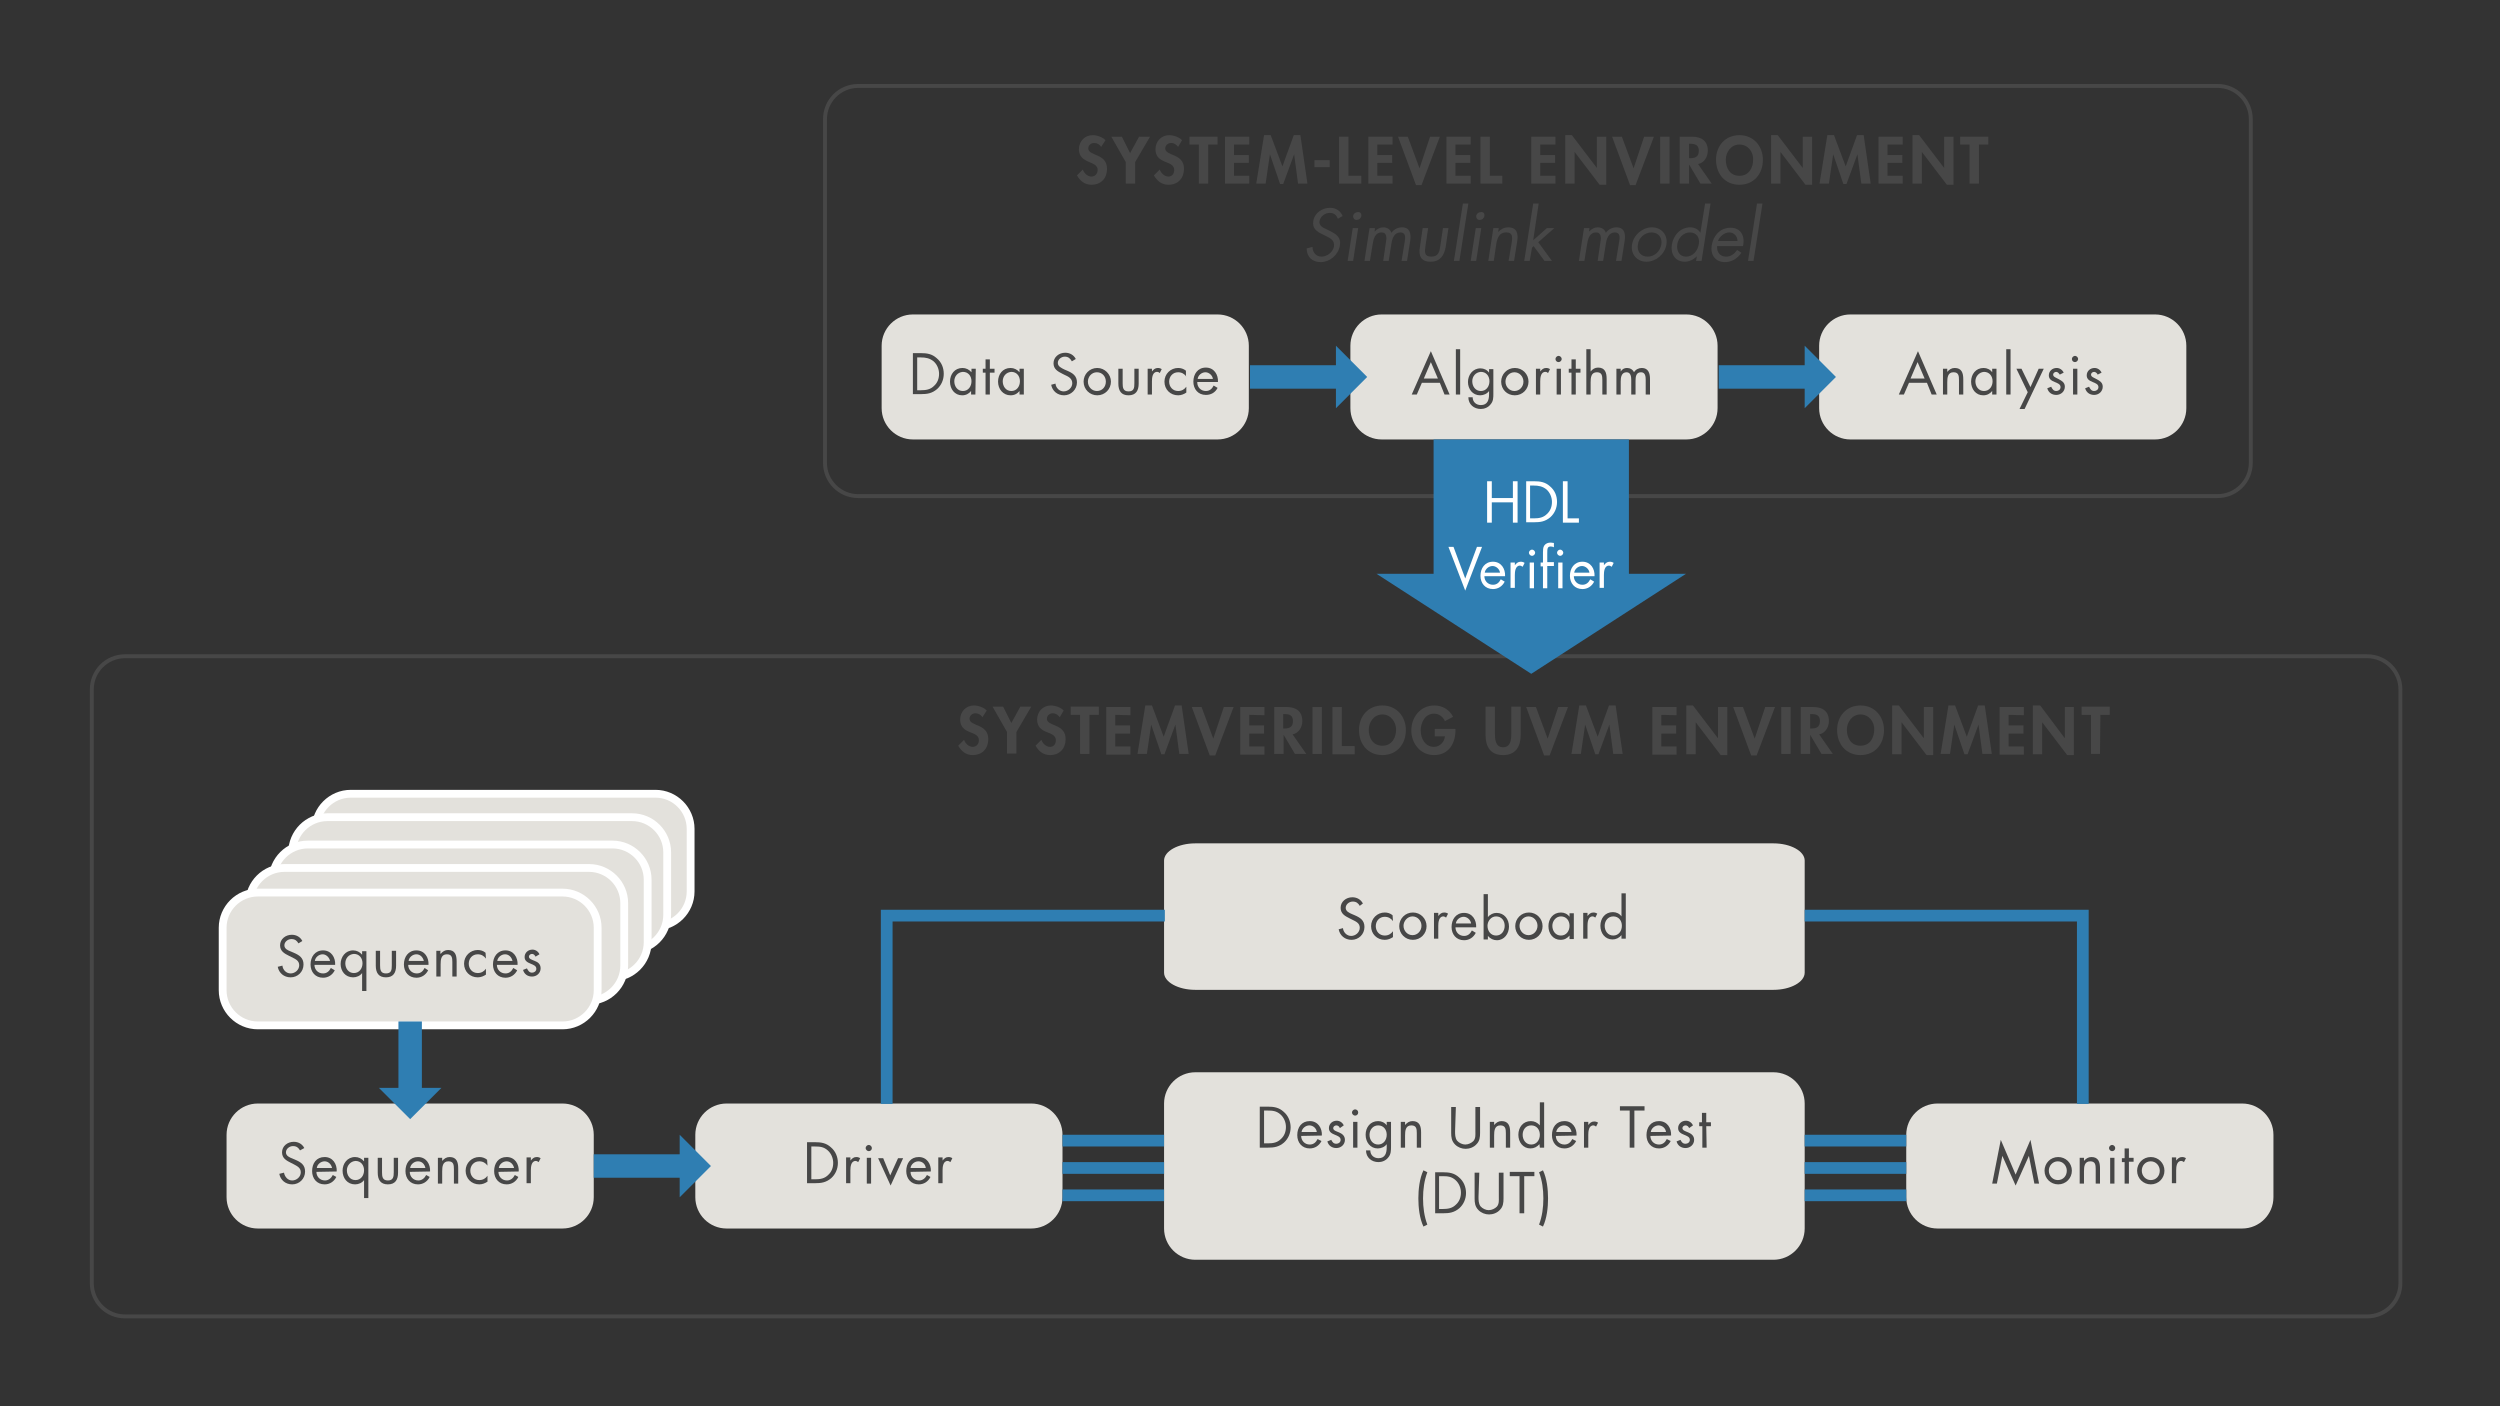 <?xml version="1.0" encoding="utf-8"?>
<!-- Generator: Adobe Illustrator 26.1.0, SVG Export Plug-In . SVG Version: 6.00 Build 0)  -->
<svg version="1.1" id="Layer_1" xmlns="http://www.w3.org/2000/svg" xmlns:xlink="http://www.w3.org/1999/xlink" x="0px" y="0px"
	 width="640px" height="360px" viewBox="0 0 640 360" style="enable-background:new 0 0 640 360;" xml:space="preserve">
<rect x="0" y="0" width="640" height="360" fill="#333333" stroke="none"/>
<style type="text/css">
	.st0{fill:#E3E1DC;}
	.st1{fill:#FFFFFF;}
	.st2{fill:#474747;}
	.st3{fill:none;stroke:#2F7EB2;stroke-width:6;stroke-miterlimit:10;}
	.st4{fill:#2F7EB2;}
	.st5{fill:none;stroke:#2F7EB2;stroke-width:3;stroke-miterlimit:10;}
</style>
<g>
	<g>
		<path class="st0" d="M89.8,237.2c-5,0-9-4-9-9v-16c0-5,4-9,9-9h78c5,0,9,4,9,9v16c0,5-4,9-9,9H89.8z"/>
		<path class="st1" d="M167.8,204.2c4.4,0,8,3.6,8,8v16c0,4.4-3.6,8-8,8h-78c-4.4,0-8-3.6-8-8v-16c0-4.4,3.6-8,8-8H167.8
			 M167.8,202.2h-78c-5.5,0-10,4.5-10,10v16c0,5.5,4.5,10,10,10h78c5.5,0,10-4.5,10-10v-16C177.8,206.7,173.3,202.2,167.8,202.2
			L167.8,202.2z"/>
	</g>
</g>
<g>
	<g>
		<path class="st0" d="M83.8,243.2c-5,0-9-4-9-9v-16c0-5,4-9,9-9h78c5,0,9,4,9,9v16c0,5-4,9-9,9H83.8z"/>
		<path class="st1" d="M161.8,210.2c4.4,0,8,3.6,8,8v16c0,4.4-3.6,8-8,8h-78c-4.4,0-8-3.6-8-8v-16c0-4.4,3.6-8,8-8H161.8
			 M161.8,208.2h-78c-5.5,0-10,4.5-10,10v16c0,5.5,4.5,10,10,10h78c5.5,0,10-4.5,10-10v-16C171.8,212.7,167.3,208.2,161.8,208.2
			L161.8,208.2z"/>
	</g>
</g>
<g>
	<g>
		<path class="st0" d="M78.8,250.2c-5,0-9-4-9-9v-16c0-5,4-9,9-9h78c5,0,9,4,9,9v16c0,5-4,9-9,9H78.8z"/>
		<path class="st1" d="M156.8,217.2c4.4,0,8,3.6,8,8v16c0,4.4-3.6,8-8,8h-78c-4.4,0-8-3.6-8-8v-16c0-4.4,3.6-8,8-8L156.8,217.2
			 M156.8,215.2h-78c-5.5,0-10,4.5-10,10v16c0,5.5,4.5,10,10,10h78c5.5,0,10-4.5,10-10v-16C166.8,219.7,162.3,215.2,156.8,215.2
			L156.8,215.2z"/>
	</g>
</g>
<g>
	<g>
		<path class="st0" d="M72.8,256.2c-5,0-9-4-9-9v-16c0-5,4-9,9-9h78c5,0,9,4,9,9v16c0,5-4,9-9,9H72.8z"/>
		<path class="st1" d="M150.8,223.2c4.4,0,8,3.6,8,8v16c0,4.4-3.6,8-8,8h-78c-4.4,0-8-3.6-8-8v-16c0-4.4,3.6-8,8-8L150.8,223.2
			 M150.8,221.2h-78c-5.5,0-10,4.5-10,10v16c0,5.5,4.5,10,10,10h78c5.5,0,10-4.5,10-10v-16C160.8,225.7,156.3,221.2,150.8,221.2
			L150.8,221.2z"/>
	</g>
</g>
<g>
	<g>
		<path class="st2" d="M251.5,183.6c-0.4-0.6-1-1-1.8-1s-1.5,0.6-1.5,1.4c0,2,4.8,1.2,4.8,5.2c0,2.4-1.5,4.1-4,4.1
			c-1.7,0-2.9-1-3.7-2.4l1.5-1.5c0.3,0.9,1.2,1.8,2.2,1.8s1.6-0.8,1.6-1.7c0-1.2-1.1-1.6-2.1-2c-1.6-0.6-2.7-1.4-2.7-3.3
			c0-2,1.5-3.6,3.5-3.6c1.1,0,2.6,0.5,3.3,1.3L251.5,183.6z"/>
		<path class="st2" d="M254.1,180.9h2.7l2.1,4.2l2.3-4.2h2.8l-3.8,6.5v5.5h-2.4v-5.5L254.1,180.9z"/>
		<path class="st2" d="M271.3,183.6c-0.5-0.6-1-1-1.8-1s-1.5,0.6-1.5,1.4c0,2,4.8,1.2,4.8,5.2c0,2.4-1.5,4.1-4,4.1
			c-1.7,0-2.9-1-3.7-2.4l1.5-1.5c0.3,0.9,1.2,1.8,2.2,1.8s1.5-0.8,1.5-1.7c0-1.2-1.1-1.6-2.1-2c-1.6-0.6-2.7-1.4-2.7-3.3
			c0-2,1.5-3.6,3.5-3.6c1.1,0,2.6,0.5,3.3,1.3L271.3,183.6z"/>
		<path class="st2" d="M278.9,193h-2.4v-10h-2.4v-2.1h7.2v2.1h-2.4L278.9,193L278.9,193z"/>
		<path class="st2" d="M285.5,183v2.7h3.8v2.1h-3.8v3.3h3.9v2.1h-6.2V181h6.2v2.1L285.5,183L285.5,183z"/>
		<path class="st2" d="M300.9,185.5L300.9,185.5l-2.8,7.6h-0.8l-2.6-7.6l0,0l-1.1,7.5h-2.4l2-12.4h1.7l3,8l2.9-8h1.7l1.8,12.4h-2.4
			L300.9,185.5z"/>
		<path class="st2" d="M310.6,189.1L310.6,189.1l2.7-8.1h2.5l-4.7,12.4h-1.4l-4.6-12.4h2.5L310.6,189.1z"/>
		<path class="st2" d="M319.8,183v2.7h3.8v2.1h-3.8v3.3h3.9v2.1h-6.2V181h6.2v2.1L319.8,183L319.8,183z"/>
		<path class="st2" d="M334.4,193h-2.9l-2.9-4.9l0,0v4.9h-2.4v-12h3.2c2.4,0,4,1.1,4,3.6c0,1.5-0.9,3.1-2.5,3.4L334.4,193z
			 M328.5,186.5h0.3c1.3,0,2.2-0.4,2.2-1.9s-0.9-1.8-2.2-1.8h-0.3V186.5L328.5,186.5z"/>
		<path class="st2" d="M338.4,193H336v-12h2.4V193z"/>
		<path class="st2" d="M343.5,191h3.3v2.1h-5.7V181h2.4L343.5,191L343.5,191z"/>
		<path class="st2" d="M353.9,193.3c-3.7,0-6-2.8-6-6.4c0-3.6,2.4-6.3,6-6.3s6,2.8,6,6.3C359.9,190.5,357.6,193.3,353.9,193.3z
			 M353.9,182.9c-2.2,0-3.5,2-3.5,3.9s0.9,4.1,3.5,4.1s3.5-2.3,3.5-4.1C357.4,184.9,356.1,182.9,353.9,182.9z"/>
		<path class="st2" d="M372.6,186.6v0.3c0,3.4-1.7,6.4-5.5,6.4c-3.5,0-5.8-3-5.8-6.3c0-3.4,2.3-6.4,5.9-6.4c2,0,3.8,1,4.8,2.9
			l-2.1,1.1c-0.5-1.1-1.5-1.9-2.8-1.9c-2.3,0-3.4,2.3-3.4,4.3s1.1,4.2,3.4,4.2c1.5,0,2.7-1.3,2.8-2.7h-2.6v-1.9L372.6,186.6
			L372.6,186.6z"/>
		<path class="st2" d="M380.3,180.9h2.4v6.8c0,1.5,0.1,3.6,2.1,3.6s2.1-2.1,2.1-3.6v-6.8h2.4v7.2c0,2.9-1.2,5.2-4.5,5.2
			s-4.5-2.2-4.5-5.2V180.9z"/>
		<path class="st2" d="M396.2,189.1L396.2,189.1l2.7-8.1h2.5l-4.7,12.4h-1.4l-4.6-12.4h2.5L396.2,189.1z"/>
		<path class="st2" d="M412,185.5L412,185.5l-2.8,7.6h-0.8l-2.6-7.6l0,0l-1.1,7.5h-2.4l2-12.4h1.7l3,8l2.9-8h1.7l1.8,12.4H413
			L412,185.5z"/>
		<path class="st2" d="M425.3,183v2.7h3.8v2.1h-3.8v3.3h3.9v2.1H423V181h6.2v2.1L425.3,183L425.3,183z"/>
		<path class="st2" d="M431.7,180.6h1.7l6.4,8.4l0,0v-8h2.4v12.3h-1.7l-6.4-8.4l0,0v8.2h-2.4V180.6z"/>
		<path class="st2" d="M449.2,189.1L449.2,189.1l2.7-8.1h2.5l-4.7,12.4h-1.4l-4.6-12.4h2.5L449.2,189.1z"/>
		<path class="st2" d="M458.4,193H456v-12h2.4V193z"/>
		<path class="st2" d="M469.2,193h-2.9l-2.9-4.9l0,0v4.9H461v-12h3.2c2.4,0,4,1.1,4,3.6c0,1.5-0.9,3.1-2.5,3.4L469.2,193z
			 M463.4,186.5h0.3c1.3,0,2.2-0.4,2.2-1.9s-0.9-1.8-2.2-1.8h-0.3V186.5L463.4,186.5z"/>
		<path class="st2" d="M476.3,193.3c-3.7,0-6-2.8-6-6.4c0-3.6,2.4-6.3,6-6.3s6,2.8,6,6.3C482.3,190.5,480,193.3,476.3,193.3z
			 M476.3,182.9c-2.2,0-3.5,2-3.5,3.9s0.9,4.1,3.5,4.1s3.5-2.3,3.5-4.1C479.9,184.9,478.5,182.9,476.3,182.9z"/>
		<path class="st2" d="M484.4,180.6h1.7l6.4,8.4l0,0v-8h2.4v12.3h-1.7l-6.4-8.4l0,0v8.2h-2.4V180.6z"/>
		<path class="st2" d="M506.5,185.5L506.5,185.5l-2.8,7.6h-0.8l-2.6-7.6l0,0l-1.1,7.5h-2.4l2-12.4h1.7l3,8l2.9-8h1.7l1.8,12.4h-2.4
			L506.5,185.5z"/>
		<path class="st2" d="M514.2,183v2.7h3.8v2.1h-3.8v3.3h3.9v2.1h-6.2V181h6.2v2.1L514.2,183L514.2,183z"/>
		<path class="st2" d="M520.6,180.6h1.7l6.3,8.4l0,0v-8h2.3v12.3h-1.7l-6.4-8.4l0,0v8.2h-2.4v-12.5H520.6z"/>
		<path class="st2" d="M537.6,193h-2.3v-10h-2.4v-2.1h7.2v2.1h-2.4L537.6,193L537.6,193z"/>
	</g>
</g>
<g>
	<path class="st2" d="M606,168.5c4.4,0,8,3.6,8,8v152c0,4.4-3.6,8-8,8H32c-4.4,0-8-3.6-8-8v-152c0-4.4,3.6-8,8-8H606 M606,167.5H32
		c-5,0-9,4-9,9v152c0,5,4,9,9,9h574c5,0,9-4,9-9v-152C615,171.5,611,167.5,606,167.5L606,167.5z"/>
</g>
<g>
	<path class="st2" d="M281.9,37.6c-0.4-0.6-1-1-1.8-1s-1.5,0.6-1.5,1.4c0,2,4.8,1.2,4.8,5.2c0,2.4-1.5,4.1-4,4.1
		c-1.7,0-2.9-1-3.7-2.4l1.5-1.5c0.3,0.9,1.2,1.8,2.2,1.8s1.6-0.8,1.6-1.7c0-1.2-1.2-1.6-2.1-2c-1.5-0.6-2.7-1.4-2.7-3.3
		c0-2,1.5-3.6,3.5-3.6c1.1,0,2.6,0.5,3.3,1.3L281.9,37.6z"/>
	<path class="st2" d="M284.5,35h2.7l2.1,4.2l2.3-4.2h2.8l-3.8,6.5V47h-2.4v-5.5L284.5,35z"/>
	<path class="st2" d="M301.6,37.6c-0.5-0.6-1-1-1.8-1s-1.5,0.6-1.5,1.4c0,2,4.8,1.2,4.8,5.2c0,2.4-1.5,4.1-4,4.1
		c-1.7,0-2.9-1-3.7-2.4l1.5-1.5c0.3,0.9,1.2,1.8,2.2,1.8s1.5-0.8,1.5-1.7c0-1.2-1.1-1.6-2.1-2c-1.6-0.6-2.7-1.4-2.7-3.3
		c0-2,1.5-3.6,3.5-3.6c1.1,0,2.6,0.5,3.3,1.3L301.6,37.6z"/>
	<path class="st2" d="M309.3,47h-2.4V37h-2.4v-2h7.2v2h-2.4L309.3,47L309.3,47z"/>
	<path class="st2" d="M315.9,37v2.7h3.8v2h-3.8V45h3.9v2h-6.2V35h6.2v2H315.9z"/>
	<path class="st2" d="M331.3,39.5L331.3,39.5l-2.8,7.6h-0.8l-2.6-7.6l0,0L324,47h-2.4l2-12.4h1.7l3,8l2.9-8h1.7l1.8,12.4h-2.4
		L331.3,39.5z"/>
	<path class="st2" d="M340.4,41v1.8h-3.9V41H340.4z"/>
	<path class="st2" d="M345.2,45h3.3v2h-5.7V35h2.4L345.2,45L345.2,45z"/>
	<path class="st2" d="M352.6,37v2.7h3.8v2h-3.8V45h3.9v2h-6.2V35h6.2v2H352.6z"/>
	<path class="st2" d="M363.4,43.1L363.4,43.1l2.7-8.1h2.5l-4.7,12.4h-1.4L357.9,35h2.5L363.4,43.1z"/>
	<path class="st2" d="M372.6,37v2.7h3.8v2h-3.8V45h3.9v2h-6.2V35h6.2v2H372.6z"/>
	<path class="st2" d="M381.3,45h3.3v2H379V35h2.4v10H381.3z"/>
	<path class="st2" d="M394.3,37v2.7h3.8v2h-3.8V45h3.9v2H392V35h6.2v2H394.3z"/>
	<path class="st2" d="M400.7,34.6h1.7l6.4,8.4l0,0v-8h2.4v12.3h-1.7l-6.4-8.4l0,0V47h-2.4V34.6z"/>
	<path class="st2" d="M418.2,43.1L418.2,43.1l2.7-8.1h2.5l-4.7,12.4h-1.4L412.7,35h2.5L418.2,43.1z"/>
	<path class="st2" d="M427.4,47H425V35h2.4V47L427.4,47z"/>
	<path class="st2" d="M438.2,47h-2.9l-2.9-4.9l0,0V47H430V35h3.2c2.4,0,4,1.1,4,3.6c0,1.5-0.9,3.1-2.5,3.4L438.2,47z M432.4,40.5
		h0.3c1.3,0,2.2-0.4,2.2-1.9s-1-1.8-2.2-1.8h-0.3V40.5L432.4,40.5z"/>
	<path class="st2" d="M445.3,47.3c-3.7,0-6-2.8-6-6.4c0-3.6,2.4-6.3,6-6.3s6,2.8,6,6.3C451.3,44.5,449,47.3,445.3,47.3z M445.3,37
		c-2.2,0-3.5,2-3.5,3.9c0,1.9,0.9,4.1,3.5,4.1s3.5-2.3,3.5-4.1C448.9,38.9,447.5,37,445.3,37z"/>
	<path class="st2" d="M453.4,34.6h1.7l6.4,8.4l0,0v-8h2.4v12.3h-1.7l-6.4-8.4l0,0V47h-2.4V34.6L453.4,34.6z"/>
	<path class="st2" d="M475.5,39.5L475.5,39.5l-2.8,7.6h-0.8l-2.6-7.6l0,0l-1.1,7.5h-2.4l2-12.4h1.7l3,8l2.9-8h1.7l1.8,12.4h-2.4
		L475.5,39.5z"/>
	<path class="st2" d="M483.2,37v2.7h3.8v2h-3.8V45h3.9v2h-6.2V35h6.2v2H483.2z"/>
	<path class="st2" d="M489.6,34.6h1.7l6.4,8.4l0,0v-8h2.4v12.3h-1.7l-6.4-8.4l0,0V47h-2.4V34.6z"/>
	<path class="st2" d="M506.6,47h-2.4V37h-2.4v-2h7.2v2h-2.4L506.6,47L506.6,47z"/>
</g>
<g>
	<path class="st2" d="M567.7,22.5c4.4,0,8,3.6,8,8v88c0,4.4-3.6,8-8,8h-348c-4.4,0-8-3.6-8-8v-88c0-4.4,3.6-8,8-8H567.7 M567.7,21.5
		h-348c-5,0-9,4-9,9v88c0,5,4,9,9,9h348c5,0,9-4,9-9v-88C576.7,25.5,572.7,21.5,567.7,21.5L567.7,21.5z"/>
</g>
<g>
	<g id="sub-box_-_1_line_1_">
		<g>
			<path class="st0" d="M319.7,104.5c0,4.4-3.6,8-8,8h-78c-4.4,0-8-3.6-8-8v-16c0-4.4,3.6-8,8-8h78c4.4,0,8,3.6,8,8V104.5z"/>
		</g>
		<g>
			<g>
				<path class="st2" d="M233.7,90.4h2c1.6,0,2.9,0.2,4.1,1.3c1.2,1,1.8,2.4,1.8,4c0,1.5-0.6,2.9-1.7,3.9c-1.3,1.1-2.5,1.3-4.2,1.3
					h-2L233.7,90.4L233.7,90.4z M235.8,99.9c1.3,0,2.4-0.2,3.3-1.1c0.9-0.8,1.3-1.9,1.3-3.1s-0.5-2.4-1.4-3.2c-1-0.8-2-1-3.3-1h-0.9
					v8.4C234.9,99.9,235.8,99.9,235.8,99.9z"/>
				<path class="st2" d="M249.7,101h-1.1v-0.9l0,0c-0.6,0.7-1.3,1.1-2.3,1.1c-1.9,0-3.1-1.6-3.1-3.5s1.2-3.5,3.2-3.5
					c0.9,0,1.7,0.4,2.3,1.1l0,0v-0.9h1.1L249.7,101L249.7,101z M244.3,97.6c0,1.3,0.8,2.5,2.2,2.5s2.2-1.2,2.2-2.5s-0.8-2.4-2.2-2.4
					C245.1,95.3,244.3,96.4,244.3,97.6z"/>
				<path class="st2" d="M253.4,101h-1.1v-5.6h-0.7v-1h0.7V92h1.1v2.4h1.2v1h-1.2V101z"/>
				<path class="st2" d="M262.1,101H261v-0.9l0,0c-0.6,0.7-1.3,1.1-2.3,1.1c-1.9,0-3.2-1.6-3.2-3.5s1.2-3.5,3.2-3.5
					c0.9,0,1.7,0.4,2.3,1.1l0,0v-0.9h1.1V101L262.1,101z M256.7,97.6c0,1.3,0.8,2.5,2.2,2.5c1.4,0,2.2-1.2,2.2-2.5s-0.8-2.4-2.2-2.4
					C257.5,95.3,256.7,96.4,256.7,97.6z"/>
				<path class="st2" d="M274.4,92.5c-0.4-0.7-0.9-1.2-1.8-1.2s-1.8,0.7-1.8,1.6s0.9,1.3,1.7,1.7l0.7,0.3c1.4,0.6,2.5,1.3,2.5,3
					c0,1.8-1.5,3.3-3.3,3.3c-1.7,0-3-1.1-3.3-2.7l1.1-0.3c0.1,1.1,1,2,2.1,2s2.2-0.9,2.2-2.1s-1-1.7-1.9-2.1l-0.6-0.3
					c-1.2-0.6-2.3-1.2-2.3-2.7c0-1.6,1.4-2.7,3-2.7c1.2,0,2.2,0.6,2.7,1.6L274.4,92.5z"/>
				<path class="st2" d="M277.4,97.7c0-1.9,1.5-3.5,3.5-3.5c1.9,0,3.5,1.6,3.5,3.5s-1.5,3.5-3.5,3.5
					C279,101.2,277.4,99.7,277.4,97.7z M278.5,97.7c0,1.3,1,2.4,2.3,2.4c1.4,0,2.3-1.1,2.3-2.4s-0.9-2.4-2.3-2.4
					C279.5,95.3,278.5,96.4,278.5,97.7z"/>
				<path class="st2" d="M287.4,98.1c0,1.1,0.1,2.1,1.5,2.1s1.5-0.9,1.5-2.1v-3.7h1.1v3.8c0,1.8-0.7,3-2.6,3s-2.6-1.2-2.6-3v-3.8
					h1.1V98.1L287.4,98.1z"/>
				<path class="st2" d="M294.9,95.1L294.9,95.1c0.4-0.5,0.8-0.9,1.5-0.9c0.4,0,0.7,0.1,1,0.3l-0.5,1c-0.2-0.2-0.4-0.3-0.7-0.3
					c-1.2,0-1.3,1.6-1.3,2.4v3.4h-1.1v-6.6h1.1V95.1L294.9,95.1z"/>
				<path class="st2" d="M303.7,96.4L303.7,96.4c-0.5-0.7-1.2-1.1-2.1-1.1c-1.4,0-2.3,1.1-2.3,2.4s0.9,2.4,2.3,2.4
					c0.9,0,1.6-0.4,2.1-1.1l0,0v1.5c-0.6,0.4-1.3,0.7-2.1,0.7c-2,0-3.5-1.5-3.5-3.5s1.6-3.5,3.5-3.5c0.7,0,1.4,0.2,2,0.7v1.5H303.7z
					"/>
				<path class="st2" d="M306.5,97.9c0,1.2,0.9,2.2,2.2,2.2c1,0,1.6-0.6,2-1.4l1,0.6c-0.6,1.2-1.7,1.8-3,1.8c-2,0-3.2-1.5-3.2-3.4
					s1.1-3.6,3.2-3.6s3.2,1.8,3.1,3.7h-5.3L306.5,97.9L306.5,97.9z M310.5,97c-0.1-0.9-1-1.7-1.9-1.7c-1,0-1.9,0.8-2,1.7H310.5z"/>
			</g>
		</g>
	</g>
	<g id="sub-box_-_1_line_2_">
		<g>
			<path class="st0" d="M439.7,104.5c0,4.4-3.6,8-8,8h-78c-4.4,0-8-3.6-8-8v-16c0-4.4,3.6-8,8-8h78c4.4,0,8,3.6,8,8V104.5z"/>
		</g>
		<g>
			<g>
				<path class="st2" d="M364,98l-1.3,3h-1.3l4.9-11.1l4.8,11.1h-1.3l-1.2-3H364z M366.3,92.7l-1.8,4.2h3.6L366.3,92.7z"/>
				<path class="st2" d="M373.8,101h-1.1V89.4h1.1V101z"/>
				<path class="st2" d="M382.3,100.7c0,1.1,0,2-0.7,2.8c-0.6,0.8-1.6,1.2-2.5,1.2c-1.8,0-3.2-1.2-3.2-3h1.1c0,1.2,0.9,2,2.1,2
					c1.7,0,2.1-1.3,2.1-2.8v-0.8l0,0c-0.5,0.7-1.4,1.1-2.3,1.1c-1.9,0-3.1-1.6-3.1-3.4s1.2-3.5,3.2-3.5c0.9,0,1.7,0.4,2.2,1.1l0,0
					v-0.9h1.1L382.3,100.7L382.3,100.7z M376.9,97.6c0,1.3,0.8,2.5,2.2,2.5c1.4,0,2.2-1.2,2.2-2.5s-0.8-2.4-2.2-2.4
					C377.7,95.3,376.9,96.4,376.9,97.6z"/>
				<path class="st2" d="M384.3,97.7c0-1.9,1.5-3.5,3.5-3.5s3.5,1.6,3.5,3.5s-1.5,3.5-3.5,3.5S384.3,99.7,384.3,97.7z M385.4,97.7
					c0,1.3,1,2.4,2.3,2.4s2.3-1.1,2.3-2.4s-1-2.4-2.3-2.4S385.4,96.4,385.4,97.7z"/>
				<path class="st2" d="M394.3,95.1L394.3,95.1c0.4-0.5,0.8-0.9,1.5-0.9c0.4,0,0.7,0.1,1,0.3l-0.5,1c-0.2-0.2-0.4-0.3-0.7-0.3
					c-1.2,0-1.3,1.6-1.3,2.4v3.4h-1.1v-6.6h1.1V95.1L394.3,95.1z"/>
				<path class="st2" d="M399.8,91.9c0,0.4-0.4,0.8-0.8,0.8s-0.8-0.3-0.8-0.8c0-0.4,0.4-0.8,0.8-0.8S399.8,91.5,399.8,91.9z
					 M399.6,101h-1.1v-6.6h1.1V101z"/>
				<path class="st2" d="M403.4,101h-1.1v-5.6h-0.7v-1h0.7V92h1.1v2.4h1.2v1h-1.2V101z"/>
				<path class="st2" d="M407.2,89.4v5.7l0,0c0.5-0.6,1.1-1,1.9-1c1.8,0,2.2,1.3,2.2,2.9v4h-1.1v-3.7c0-1.1-0.1-2-1.4-2
					c-1.5,0-1.6,1.4-1.6,2.6v3.1h-1.1V89.4H407.2z"/>
				<path class="st2" d="M414.9,95.1L414.9,95.1c0.4-0.6,0.9-0.9,1.6-0.9c0.8,0,1.5,0.4,1.8,1.1c0.4-0.7,1.2-1.1,2-1.1
					c1.7,0,2.1,1.4,2.1,2.8v4h-1.1v-3.8c0-0.8-0.1-1.9-1.2-1.9c-1.3,0-1.4,1.2-1.4,2.2v3.5h-1.1v-3.7c0-0.8-0.1-2-1.2-2
					c-1.3,0-1.5,1.3-1.5,2.3v3.4h-1.1v-6.6h1.1L414.9,95.1L414.9,95.1z"/>
			</g>
		</g>
	</g>
	<g id="sub-box_-_1_line_3_">
		<g>
			<path class="st0" d="M559.7,104.5c0,4.4-3.6,8-8,8h-78c-4.4,0-8-3.6-8-8v-16c0-4.4,3.6-8,8-8h78c4.4,0,8,3.6,8,8V104.5z"/>
		</g>
		<g>
			<g>
				<path class="st2" d="M488.7,98l-1.3,3h-1.3l4.9-11.1l4.8,11.1h-1.3l-1.2-3H488.7z M490.9,92.7l-1.8,4.2h3.6L490.9,92.7z"/>
				<path class="st2" d="M498.5,95.2L498.5,95.2c0.5-0.6,1.1-1,1.9-1c1.8,0,2.2,1.3,2.2,2.9v3.9h-1.1v-3.7c0-1.1-0.1-2-1.4-2
					c-1.5,0-1.6,1.4-1.6,2.6v3.1h-1.1v-6.6h1.1V95.2L498.5,95.2z"/>
				<path class="st2" d="M511.1,101H510v-0.9l0,0c-0.6,0.7-1.3,1.1-2.3,1.1c-1.9,0-3.1-1.6-3.1-3.5s1.2-3.5,3.2-3.5
					c0.9,0,1.7,0.4,2.2,1.1l0,0v-0.9h1.1L511.1,101L511.1,101z M505.7,97.6c0,1.3,0.8,2.5,2.2,2.5c1.4,0,2.2-1.2,2.2-2.5
					s-0.8-2.4-2.2-2.4C506.6,95.3,505.7,96.4,505.7,97.6z"/>
				<path class="st2" d="M514.7,101h-1.1V89.4h1.1V101z"/>
				<path class="st2" d="M516.2,94.4h1.3l2.3,4.7l2.1-4.7h1.3l-4.9,10.3H517l2.1-4.3L516.2,94.4z"/>
				<path class="st2" d="M527.3,95.9c-0.2-0.3-0.5-0.7-0.9-0.7s-0.8,0.3-0.8,0.7c0,0.6,0.8,0.8,1.5,1.2s1.5,0.8,1.5,1.9
					c0,1.2-1,2.1-2.2,2.1c-1.1,0-2-0.6-2.3-1.7l1-0.4c0.3,0.6,0.6,1.1,1.3,1.1c0.6,0,1.1-0.4,1.1-1c0-1.5-3-1-3-3
					c0-1.1,0.9-1.9,2-1.9c0.8,0,1.5,0.5,1.8,1.2L527.3,95.9z"/>
				<path class="st2" d="M532,91.9c0,0.4-0.4,0.8-0.8,0.8c-0.4,0-0.8-0.3-0.8-0.8c0-0.4,0.4-0.8,0.8-0.8S532,91.5,532,91.9z
					 M531.8,101h-1.1v-6.6h1.1V101z"/>
				<path class="st2" d="M537,95.9c-0.1-0.3-0.5-0.7-0.9-0.7s-0.8,0.3-0.8,0.7c0,0.6,0.8,0.8,1.5,1.2s1.5,0.8,1.5,1.9
					c0,1.2-1,2.1-2.2,2.1c-1.1,0-2-0.6-2.3-1.7l1-0.4c0.3,0.6,0.6,1.1,1.3,1.1c0.6,0,1.1-0.4,1.1-1c0-1.5-3-1-3-3
					c0-1.1,0.9-1.9,2-1.9c0.8,0,1.5,0.5,1.8,1.2L537,95.9z"/>
			</g>
		</g>
	</g>
</g>
<g>
	<g>
		<path class="st0" d="M66,262.5c-5,0-9-4-9-9v-16c0-5,4-9,9-9h78c5,0,9,4,9,9v16c0,5-4,9-9,9H66z"/>
		<path class="st1" d="M144,229.5c4.4,0,8,3.6,8,8v16c0,4.4-3.6,8-8,8H66c-4.4,0-8-3.6-8-8v-16c0-4.4,3.6-8,8-8H144 M144,227.5H66
			c-5.5,0-10,4.5-10,10v16c0,5.5,4.5,10,10,10h78c5.5,0,10-4.5,10-10v-16C154,232,149.5,227.5,144,227.5L144,227.5z"/>
	</g>
</g>
<g>
	<g>
		<path class="st2" d="M76.4,241.5c-0.4-0.7-0.9-1.1-1.8-1.1s-1.8,0.7-1.8,1.6c0,0.9,0.9,1.3,1.7,1.6l0.7,0.3c1.4,0.6,2.5,1.3,2.5,3
			c0,1.9-1.5,3.3-3.3,3.3c-1.7,0-3-1.1-3.3-2.7l1.2-0.3c0.1,1.1,1,2,2.1,2s2.2-0.9,2.2-2.1c0-1.2-1-1.6-2-2.1l-0.6-0.3
			c-1.2-0.6-2.3-1.2-2.3-2.7c0-1.6,1.4-2.7,3-2.7c1.2,0,2.2,0.6,2.7,1.6L76.4,241.5z"/>
		<path class="st2" d="M80.5,247c0,1.2,0.9,2.2,2.2,2.2c1,0,1.6-0.6,2-1.4l1,0.6c-0.6,1.2-1.7,1.9-3,1.9c-2,0-3.2-1.5-3.2-3.4
			s1.1-3.6,3.2-3.6s3.2,1.8,3.1,3.7L80.5,247L80.5,247z M84.5,246c-0.2-0.9-1-1.7-1.9-1.7c-1,0-1.9,0.8-2,1.7H84.5z"/>
		<path class="st2" d="M93.8,253.7h-1.1v-4.6l0,0c-0.5,0.7-1.4,1.1-2.3,1.1c-2,0-3.2-1.6-3.2-3.4c0-1.8,1.2-3.5,3.2-3.5
			c0.9,0,1.7,0.4,2.3,1.1l0,0v-0.9h1.1V253.7L93.8,253.7z M88.4,246.6c0,1.3,0.8,2.5,2.2,2.5c1.4,0,2.2-1.2,2.2-2.5
			c0-1.3-0.8-2.4-2.2-2.4C89.2,244.3,88.4,245.4,88.4,246.6z"/>
		<path class="st2" d="M97.3,247.1c0,1.1,0.1,2.1,1.5,2.1s1.5-0.9,1.5-2.1v-3.7h1.1v3.8c0,1.8-0.7,3-2.6,3s-2.6-1.2-2.6-3v-3.8h1.1
			V247.1L97.3,247.1z"/>
		<path class="st2" d="M104.5,247c0,1.2,0.9,2.2,2.2,2.2c1,0,1.6-0.6,2-1.4l0.9,0.6c-0.6,1.2-1.7,1.9-3,1.9c-2,0-3.2-1.5-3.2-3.4
			s1.1-3.6,3.2-3.6s3.2,1.8,3.1,3.7L104.5,247L104.5,247z M108.5,246c-0.2-0.9-0.9-1.7-1.9-1.7s-1.9,0.8-2,1.7H108.5z"/>
		<path class="st2" d="M112.8,244.2L112.8,244.2c0.5-0.6,1.1-1,1.9-1c1.8,0,2.2,1.3,2.2,2.9v3.9h-1.1v-3.7c0-1.1-0.1-2-1.4-2
			c-1.5,0-1.6,1.4-1.6,2.6v3.1h-1.1v-6.6h1.1C112.7,243.4,112.7,244.2,112.8,244.2z"/>
		<path class="st2" d="M124.4,245.4L124.4,245.4c-0.5-0.7-1.2-1.1-2.1-1.1c-1.4,0-2.3,1.1-2.3,2.4s0.9,2.4,2.3,2.4
			c0.9,0,1.6-0.4,2.1-1.1l0,0v1.5c-0.6,0.4-1.3,0.7-2.1,0.7c-2,0-3.5-1.5-3.5-3.5s1.6-3.5,3.5-3.5c0.7,0,1.4,0.2,2,0.7L124.4,245.4
			L124.4,245.4z"/>
		<path class="st2" d="M127.2,247c0,1.2,0.9,2.2,2.2,2.2c1,0,1.6-0.6,2-1.4l1,0.6c-0.6,1.2-1.7,1.9-3,1.9c-2,0-3.2-1.5-3.2-3.4
			s1.1-3.6,3.2-3.6c2.1,0,3.2,1.8,3.1,3.7L127.2,247L127.2,247z M131.2,246c-0.2-0.9-0.9-1.7-1.9-1.7s-1.9,0.8-2,1.7H131.2z"/>
		<path class="st2" d="M137.1,244.9c-0.2-0.4-0.5-0.7-0.9-0.7s-0.8,0.3-0.8,0.7c0,0.6,0.8,0.8,1.5,1.1c0.8,0.3,1.5,0.8,1.5,1.9
			c0,1.2-1,2.1-2.2,2.1c-1.1,0-2-0.6-2.3-1.7l1-0.4c0.3,0.6,0.6,1.1,1.3,1.1c0.6,0,1.1-0.4,1.1-1c0-1.5-3-1-3-3c0-1.1,0.9-1.9,2-1.9
			c0.8,0,1.5,0.5,1.8,1.2L137.1,244.9z"/>
	</g>
</g>
<g id="sub-box_-_1_line_7_">
	<g>
		<path class="st0" d="M152,306.5c0,4.4-3.6,8-8,8H66c-4.4,0-8-3.6-8-8v-16c0-4.4,3.6-8,8-8h78c4.4,0,8,3.6,8,8V306.5z"/>
	</g>
	<g>
		<g>
			<path class="st2" d="M76.8,294.5c-0.4-0.7-0.9-1.1-1.8-1.1s-1.8,0.7-1.8,1.6s0.9,1.3,1.7,1.6l0.7,0.3c1.4,0.6,2.5,1.3,2.5,3
				c0,1.9-1.5,3.3-3.3,3.3c-1.7,0-3-1.1-3.3-2.7l1.2-0.3c0.2,1.1,1,2,2.1,2s2.2-0.9,2.2-2.1s-1-1.6-1.9-2.1l-0.6-0.3
				c-1.2-0.6-2.3-1.2-2.3-2.7c0-1.6,1.4-2.7,3-2.7c1.2,0,2.2,0.6,2.7,1.6L76.8,294.5z"/>
			<path class="st2" d="M81,300c0,1.2,0.9,2.2,2.2,2.2c0.9,0,1.6-0.6,2-1.4l0.9,0.5c-0.6,1.2-1.7,1.9-3,1.9c-2,0-3.2-1.5-3.2-3.4
				c0-2,1.1-3.6,3.2-3.6s3.2,1.8,3.1,3.7L81,300L81,300z M85,299c-0.2-1-1-1.7-1.9-1.7c-1,0-1.9,0.8-2,1.7H85z"/>
			<path class="st2" d="M94.3,306.7h-1.1v-4.6l0,0c-0.5,0.7-1.4,1.1-2.3,1.1c-2,0-3.2-1.6-3.2-3.5c0-1.8,1.2-3.5,3.2-3.5
				c0.9,0,1.7,0.4,2.3,1.1l0,0v-0.9h1.1V306.7L94.3,306.7z M88.8,299.6c0,1.3,0.8,2.5,2.2,2.5c1.4,0,2.2-1.2,2.2-2.5
				s-0.8-2.4-2.2-2.4C89.7,297.3,88.8,298.4,88.8,299.6z"/>
			<path class="st2" d="M97.8,300.1c0,1.1,0.1,2.1,1.5,2.1s1.5-1,1.5-2.1v-3.7h1.1v3.8c0,1.8-0.7,3-2.6,3s-2.6-1.2-2.6-3v-3.8h1.1
				V300.1L97.8,300.1z"/>
			<path class="st2" d="M104.9,300c0,1.2,0.9,2.2,2.2,2.2c0.9,0,1.6-0.6,2-1.4l0.9,0.5c-0.6,1.2-1.7,1.9-3,1.9c-2,0-3.2-1.5-3.2-3.4
				c0-2,1.1-3.6,3.2-3.6s3.2,1.8,3.1,3.7L104.9,300L104.9,300z M108.9,299c-0.2-1-0.9-1.7-1.9-1.7s-1.9,0.8-2,1.7H108.9z"/>
			<path class="st2" d="M113.2,297.2L113.2,297.2c0.5-0.6,1.1-1,1.9-1c1.8,0,2.2,1.3,2.2,2.9v3.9h-1.1v-3.7c0-1.1-0.1-2-1.4-2
				c-1.5,0-1.6,1.4-1.6,2.6v3.1h-1.1v-6.6h1.1V297.2z"/>
			<path class="st2" d="M124.8,298.4L124.8,298.4c-0.5-0.7-1.2-1.1-2.1-1.1c-1.4,0-2.3,1.1-2.3,2.4s0.9,2.4,2.3,2.4
				c0.9,0,1.6-0.4,2.1-1.1l0,0v1.5c-0.6,0.4-1.3,0.7-2.1,0.7c-2,0-3.5-1.5-3.5-3.5s1.6-3.5,3.5-3.5c0.7,0,1.4,0.2,2,0.7L124.8,298.4
				L124.8,298.4z"/>
			<path class="st2" d="M127.6,300c0,1.2,0.9,2.2,2.2,2.2c0.9,0,1.6-0.6,2-1.4l0.9,0.5c-0.6,1.2-1.7,1.9-3,1.9c-2,0-3.2-1.5-3.2-3.4
				c0-2,1.1-3.6,3.2-3.6c2.1,0,3.2,1.8,3.1,3.7L127.6,300L127.6,300z M131.6,299c-0.2-1-1-1.7-1.9-1.7c-1,0-1.9,0.8-2,1.7H131.6z"/>
			<path class="st2" d="M135.9,297.1L135.9,297.1c0.4-0.5,0.8-0.9,1.5-0.9c0.4,0,0.7,0.1,1,0.3l-0.5,1c-0.2-0.1-0.4-0.3-0.7-0.3
				c-1.2,0-1.3,1.6-1.3,2.4v3.3h-1.1v-6.6h1.1V297.1L135.9,297.1z"/>
		</g>
	</g>
</g>
<g id="sub-box_-_1_line_8_">
	<g>
		<path class="st0" d="M272,306.5c0,4.4-3.6,8-8,8h-78c-4.4,0-8-3.6-8-8v-16c0-4.4,3.6-8,8-8h78c4.4,0,8,3.6,8,8V306.5z"/>
	</g>
	<g>
		<g>
			<path class="st2" d="M206.6,292.4h2c1.6,0,2.9,0.2,4.1,1.3c1.2,1,1.8,2.5,1.8,4s-0.6,2.9-1.7,3.9c-1.3,1.1-2.5,1.3-4.2,1.3h-2
				L206.6,292.4L206.6,292.4z M208.7,301.9c1.3,0,2.4-0.2,3.3-1.1c0.9-0.8,1.3-1.9,1.3-3.1s-0.5-2.4-1.4-3.2c-1-0.9-2-1-3.3-1h-0.9
				v8.4L208.7,301.9L208.7,301.9z"/>
			<path class="st2" d="M217.7,297.1L217.7,297.1c0.4-0.5,0.8-0.9,1.5-0.9c0.4,0,0.7,0.1,1,0.3l-0.5,1c-0.2-0.1-0.4-0.3-0.7-0.3
				c-1.2,0-1.3,1.6-1.3,2.4v3.3h-1.1v-6.6h1.1V297.1L217.7,297.1z"/>
			<path class="st2" d="M223.2,293.9c0,0.5-0.4,0.8-0.8,0.8s-0.8-0.4-0.8-0.8s0.4-0.8,0.8-0.8S223.2,293.5,223.2,293.9z M223,303
				h-1.1v-6.6h1.1V303z"/>
			<path class="st2" d="M227.9,300.9l2-4.4h1.3l-3.2,7l-3.2-7h1.3L227.9,300.9z"/>
			<path class="st2" d="M233.1,300c0,1.2,0.9,2.2,2.2,2.2c0.9,0,1.6-0.6,2-1.4l0.9,0.5c-0.6,1.2-1.7,1.9-3,1.9c-2,0-3.2-1.5-3.2-3.4
				c0-2,1.1-3.6,3.2-3.6c2.1,0,3.2,1.8,3.1,3.7L233.1,300L233.1,300z M237,299c-0.1-1-0.9-1.7-1.9-1.7s-1.9,0.8-2,1.7H237z"/>
			<path class="st2" d="M241.3,297.1L241.3,297.1c0.4-0.5,0.8-0.9,1.5-0.9c0.4,0,0.7,0.1,1,0.3l-0.5,1c-0.2-0.1-0.4-0.3-0.7-0.3
				c-1.2,0-1.3,1.6-1.3,2.4v3.3h-1.1v-6.6h1.1V297.1L241.3,297.1z"/>
		</g>
	</g>
</g>
<g id="sub-box_-_1_line_4_">
	<g>
		<path class="st0" d="M582,306.5c0,4.4-3.6,8-8,8h-78c-4.4,0-8-3.6-8-8v-16c0-4.4,3.6-8,8-8h78c4.4,0,8,3.6,8,8V306.5z"/>
	</g>
	<g>
		<g>
			<path class="st2" d="M512.2,291.8l3.8,8.9l3.8-8.9L522,303h-1.2l-1.4-7.1l0,0l-3.4,7.6l-3.4-7.6l0,0l-1.4,7.1H510L512.2,291.8z"
				/>
			<path class="st2" d="M523.4,299.7c0-1.9,1.5-3.5,3.5-3.5c1.9,0,3.5,1.5,3.5,3.5c0,1.9-1.5,3.5-3.5,3.5
				C525,303.2,523.4,301.7,523.4,299.7z M524.5,299.7c0,1.3,1,2.4,2.3,2.4c1.4,0,2.3-1.1,2.3-2.4s-1-2.4-2.3-2.4
				C525.5,297.3,524.5,298.4,524.5,299.7z"/>
			<path class="st2" d="M533.5,297.2L533.5,297.2c0.5-0.6,1.1-1,1.9-1c1.8,0,2.2,1.3,2.2,2.9v3.9h-1.1v-3.7c0-1.1-0.1-2-1.4-2
				c-1.5,0-1.6,1.4-1.6,2.6v3.1h-1.1v-6.6h1.1L533.5,297.2L533.5,297.2z"/>
			<path class="st2" d="M541.5,293.9c0,0.5-0.4,0.8-0.8,0.8c-0.4,0-0.8-0.4-0.8-0.8s0.4-0.8,0.8-0.8S541.5,293.5,541.5,293.9z
				 M541.3,303h-1.1v-6.6h1.1V303z"/>
			<path class="st2" d="M545,303h-1.1v-5.5h-0.7v-1h0.7V294h1.1v2.4h1.2v1H545V303z"/>
			<path class="st2" d="M547.1,299.7c0-1.9,1.5-3.5,3.5-3.5c1.9,0,3.5,1.5,3.5,3.5c0,1.9-1.5,3.5-3.5,3.5
				C548.7,303.2,547.1,301.7,547.1,299.7z M548.3,299.7c0,1.3,1,2.4,2.3,2.4c1.4,0,2.3-1.1,2.3-2.4s-1-2.4-2.3-2.4
				C549.2,297.3,548.3,298.4,548.3,299.7z"/>
			<path class="st2" d="M557.1,297.1L557.1,297.1c0.4-0.5,0.8-0.9,1.5-0.9c0.4,0,0.7,0.1,1,0.3l-0.5,1c-0.2-0.1-0.4-0.3-0.7-0.3
				c-1.2,0-1.3,1.6-1.3,2.4v3.3H556v-6.6h1.1V297.1L557.1,297.1z"/>
		</g>
	</g>
</g>
<g id="Artwork_8_1_">
	<g>
		<g>
			<line class="st3" x1="320" y1="96.5" x2="343.1" y2="96.5"/>
			<g>
				<polygon class="st4" points="342,88.5 342,104.5 350,96.5 				"/>
			</g>
		</g>
	</g>
</g>
<g id="Artwork_8_4_">
	<g>
		<g>
			<line class="st3" x1="152" y1="298.5" x2="175.1" y2="298.5"/>
			<g>
				<polygon class="st4" points="174,290.5 174,306.5 182,298.5 				"/>
			</g>
		</g>
	</g>
</g>
<g id="Artwork_8_3_">
	<g>
		<g>
			<line class="st3" x1="105" y1="261.5" x2="105" y2="279.6"/>
			<g>
				<polygon class="st4" points="113,278.5 97,278.5 105,286.5 				"/>
			</g>
		</g>
	</g>
</g>
<g id="Artwork_8_2_">
	<g>
		<g>
			<line class="st3" x1="440" y1="96.5" x2="463.1" y2="96.5"/>
			<g>
				<polygon class="st4" points="462,88.5 462,104.5 470,96.5 				"/>
			</g>
		</g>
	</g>
</g>
<g id="sub-box_-_2_line_1_">
	<g>
		<path class="st0" d="M462,314.5c0,4.4-3.6,8-8,8H306c-4.4,0-8-3.6-8-8v-32c0-4.4,3.6-8,8-8h148c4.4,0,8,3.6,8,8V314.5z"/>
	</g>
	<g>
		<g>
			<path class="st2" d="M322.5,283.3h2c1.6,0,2.9,0.2,4.1,1.3c1.2,1,1.8,2.5,1.8,4s-0.6,2.9-1.7,3.9c-1.3,1.1-2.5,1.3-4.2,1.3h-2
				L322.5,283.3L322.5,283.3z M324.6,292.7c1.3,0,2.4-0.2,3.3-1.1c0.9-0.8,1.3-1.9,1.3-3.1s-0.5-2.4-1.4-3.2c-1-0.9-2-1-3.3-1h-0.9
				v8.4L324.6,292.7L324.6,292.7z"/>
			<path class="st2" d="M333.1,290.8c0,1.2,0.9,2.2,2.2,2.2c1,0,1.6-0.6,2-1.4l1,0.5c-0.6,1.2-1.7,1.9-3,1.9c-2,0-3.2-1.5-3.2-3.4
				c0-2,1.1-3.6,3.2-3.6s3.2,1.8,3.1,3.7L333.1,290.8L333.1,290.8z M337.1,289.8c-0.1-1-1-1.7-1.9-1.7c-1,0-1.9,0.8-2,1.7H337.1z"/>
			<path class="st2" d="M343,288.8c-0.1-0.4-0.5-0.7-0.9-0.7s-0.8,0.3-0.8,0.7c0,0.6,0.8,0.8,1.5,1.1s1.5,0.8,1.5,1.9
				c0,1.2-1,2.1-2.2,2.1c-1.1,0-2-0.6-2.3-1.7l1-0.4c0.3,0.6,0.6,1,1.3,1c0.6,0,1.1-0.4,1.1-1c0-1.5-3-1-3-3c0-1.1,0.9-1.9,2-1.9
				c0.8,0,1.5,0.5,1.8,1.2L343,288.8z"/>
			<path class="st2" d="M347.7,284.8c0,0.5-0.4,0.8-0.8,0.8s-0.8-0.4-0.8-0.8s0.4-0.8,0.8-0.8S347.7,284.3,347.7,284.8z
				 M347.5,293.8h-1.1v-6.6h1.1V293.8z"/>
			<path class="st2" d="M356.1,293.5c0,1,0,2-0.7,2.8c-0.6,0.8-1.6,1.2-2.5,1.2c-1.8,0-3.2-1.2-3.2-3h1.1c0,1.2,0.9,2,2.1,2
				c1.7,0,2.1-1.3,2.1-2.8v-0.8l0,0c-0.5,0.7-1.4,1.1-2.3,1.1c-1.9,0-3.1-1.6-3.1-3.5s1.2-3.5,3.2-3.5c0.9,0,1.7,0.4,2.2,1.1l0,0
				v-0.9h1.1L356.1,293.5L356.1,293.5z M350.6,290.5c0,1.3,0.8,2.5,2.2,2.5c1.4,0,2.2-1.2,2.2-2.5s-0.8-2.4-2.2-2.4
				C351.5,288.1,350.6,289.2,350.6,290.5z"/>
			<path class="st2" d="M359.7,288L359.7,288c0.5-0.6,1.1-1,1.9-1c1.8,0,2.2,1.3,2.2,2.9v3.9h-1.1v-3.7c0-1.1-0.1-2-1.4-2
				c-1.5,0-1.6,1.4-1.6,2.6v3.1h-1.1v-6.6h1.1V288L359.7,288z"/>
			<path class="st2" d="M372.5,289.6c0,0.8,0,1.7,0.5,2.4c0.5,0.6,1.4,1,2.1,1c0.8,0,1.6-0.4,2.1-0.9c0.6-0.7,0.5-1.6,0.5-2.4v-6.3
				h1.2v6.6c0,1.1-0.1,2.1-0.9,2.9c-0.7,0.8-1.8,1.2-2.8,1.2s-2-0.4-2.7-1.1c-0.9-0.9-1-1.9-1-3v-6.6h1.2L372.5,289.6L372.5,289.6z"
				/>
			<path class="st2" d="M382.5,288L382.5,288c0.5-0.6,1.1-1,1.9-1c1.8,0,2.2,1.3,2.2,2.9v3.9h-1.1v-3.7c0-1.1-0.1-2-1.4-2
				c-1.5,0-1.6,1.4-1.6,2.6v3.1h-1.1v-6.6h1.1V288L382.5,288z"/>
			<path class="st2" d="M394.1,292.9L394.1,292.9c-0.6,0.7-1.4,1.1-2.3,1.1c-1.9,0-3.1-1.6-3.1-3.5s1.2-3.5,3.2-3.5
				c0.9,0,1.7,0.4,2.3,1.1l0,0v-5.9h1.1v11.6h-1.1L394.1,292.9L394.1,292.9z M389.8,290.5c0,1.3,0.8,2.5,2.2,2.5
				c1.4,0,2.2-1.2,2.2-2.5s-0.8-2.4-2.2-2.4C390.6,288.1,389.8,289.2,389.8,290.5z"/>
			<path class="st2" d="M398.3,290.8c0,1.2,0.9,2.2,2.2,2.2c1,0,1.6-0.6,2-1.4l1,0.5c-0.6,1.2-1.7,1.9-3,1.9c-2,0-3.2-1.5-3.2-3.4
				c0-2,1.1-3.6,3.2-3.6s3.2,1.8,3.1,3.7L398.3,290.8L398.3,290.8z M402.3,289.8c-0.1-1-1-1.7-1.9-1.7c-1,0-1.9,0.8-2,1.7H402.3z"/>
			<path class="st2" d="M406.6,288L406.6,288c0.4-0.5,0.8-0.9,1.5-0.9c0.4,0,0.7,0.1,1,0.3l-0.5,1c-0.2-0.1-0.4-0.3-0.7-0.3
				c-1.2,0-1.3,1.6-1.3,2.4v3.3h-1.1v-6.6h1.1V288L406.6,288z"/>
			<path class="st2" d="M418.4,293.8h-1.2v-9.5h-2.5v-1.1h6.3v1.1h-2.6L418.4,293.8L418.4,293.8z"/>
			<path class="st2" d="M422.5,290.8c0,1.2,0.9,2.2,2.2,2.2c1,0,1.6-0.6,2-1.4l1,0.5c-0.6,1.2-1.7,1.9-3,1.9c-2,0-3.2-1.5-3.2-3.4
				c0-2,1.1-3.6,3.2-3.6s3.2,1.8,3.1,3.7L422.5,290.8L422.5,290.8z M426.5,289.8c-0.1-1-1-1.7-1.9-1.7c-1,0-1.9,0.8-2,1.7H426.5z"/>
			<path class="st2" d="M432.4,288.8c-0.1-0.4-0.5-0.7-0.9-0.7s-0.8,0.3-0.8,0.7c0,0.6,0.8,0.8,1.5,1.1s1.5,0.8,1.5,1.9
				c0,1.2-1,2.1-2.2,2.1c-1.1,0-2-0.6-2.3-1.7l1-0.4c0.3,0.6,0.6,1,1.3,1c0.6,0,1.1-0.4,1.1-1c0-1.5-3-1-3-3c0-1.1,0.9-1.9,2-1.9
				c0.8,0,1.5,0.5,1.8,1.2L432.4,288.8z"/>
			<path class="st2" d="M436.9,293.8h-1.1v-5.5H435v-1h0.7v-2.4h1.1v2.4h1.2v1h-1.2L436.9,293.8L436.9,293.8z"/>
			<path class="st2" d="M365.4,300.1c-0.8,2.1-1.1,4.4-1.1,6.7s0.3,4.6,1.1,6.7l-1,0.5c-1-2.1-1.3-4.9-1.3-7.2s0.3-5.1,1.3-7.2
				L365.4,300.1z"/>
			<path class="st2" d="M367.4,300.1h2c1.6,0,2.9,0.2,4.1,1.3c1.2,1,1.8,2.5,1.8,4s-0.6,2.9-1.7,3.9c-1.3,1.1-2.5,1.3-4.2,1.3h-2
				L367.4,300.1L367.4,300.1z M369.4,309.5c1.3,0,2.4-0.2,3.3-1.1c0.9-0.8,1.3-1.9,1.3-3.1s-0.5-2.4-1.4-3.2c-1-0.9-2-1-3.3-1h-0.9
				v8.4L369.4,309.5L369.4,309.5z"/>
			<path class="st2" d="M378.5,306.4c0,0.8,0,1.7,0.5,2.4c0.5,0.6,1.4,1,2.1,1c0.8,0,1.6-0.4,2.1-0.9c0.6-0.7,0.5-1.6,0.5-2.4v-6.3
				h1.2v6.6c0,1.1-0.1,2.1-0.9,2.9c-0.7,0.8-1.8,1.2-2.8,1.2s-2-0.4-2.7-1.1c-0.9-0.9-1-1.9-1-3v-6.6h1.2L378.5,306.4L378.5,306.4z"
				/>
			<path class="st2" d="M390.2,310.6H389v-9.5h-2.5V300h6.3v1.1h-2.6L390.2,310.6L390.2,310.6z"/>
			<path class="st2" d="M395,299.6c1,2.1,1.3,4.9,1.3,7.2s-0.3,5.1-1.3,7.2l-1-0.5c0.8-2.1,1.1-4.4,1.1-6.7s-0.3-4.6-1.1-6.7
				L395,299.6z"/>
		</g>
	</g>
</g>
<g>
	<path class="st0" d="M462,249c0,2.4-3.6,4.4-8,4.4H306c-4.4,0-8-2-8-4.4v-28.7c0-2.4,3.6-4.4,8-4.4h148c4.4,0,8,2,8,4.4V249z"/>
</g>
<g>
	<g>
		<path class="st2" d="M348.1,231.9c-0.4-0.7-0.9-1.1-1.8-1.1s-1.8,0.7-1.8,1.6c0,0.9,0.9,1.3,1.6,1.6l0.7,0.3
			c1.4,0.6,2.5,1.3,2.5,3c0,1.9-1.5,3.3-3.3,3.3c-1.7,0-3-1.1-3.3-2.7l1.1-0.3c0.1,1.1,1,2,2.1,2s2.2-0.9,2.2-2.1s-1-1.6-2-2.1
			l-0.6-0.3c-1.2-0.6-2.3-1.2-2.3-2.7c0-1.6,1.4-2.7,3-2.7c1.2,0,2.2,0.6,2.7,1.6L348.1,231.9z"/>
		<path class="st2" d="M356.6,235.8L356.6,235.8c-0.5-0.7-1.2-1.1-2.1-1.1c-1.4,0-2.3,1.1-2.3,2.4s0.9,2.4,2.3,2.4
			c0.9,0,1.6-0.4,2.1-1.1l0,0v1.5c-0.6,0.4-1.3,0.7-2.1,0.7c-2,0-3.5-1.5-3.5-3.5s1.6-3.5,3.5-3.5c0.7,0,1.4,0.2,2,0.7L356.6,235.8
			L356.6,235.8z"/>
		<path class="st2" d="M358.2,237.1c0-1.9,1.5-3.5,3.5-3.5s3.5,1.6,3.5,3.5s-1.5,3.5-3.5,3.5S358.2,239,358.2,237.1z M359.3,237
			c0,1.3,1,2.4,2.3,2.4s2.3-1.1,2.3-2.4s-1-2.4-2.3-2.4S359.3,235.8,359.3,237z"/>
		<path class="st2" d="M368.2,234.5L368.2,234.5c0.4-0.5,0.8-0.9,1.5-0.9c0.4,0,0.7,0.1,1,0.3l-0.5,1c-0.2-0.1-0.4-0.3-0.7-0.3
			c-1.2,0-1.3,1.6-1.3,2.4v3.3h-1.1v-6.6h1.1V234.5L368.2,234.5z"/>
		<path class="st2" d="M372.6,237.4c0,1.2,0.9,2.2,2.2,2.2c1,0,1.6-0.6,2-1.4l1,0.6c-0.6,1.2-1.7,1.9-3,1.9c-2,0-3.2-1.5-3.2-3.4
			s1.1-3.6,3.2-3.6s3.2,1.8,3.1,3.7H372.6L372.6,237.4z M376.6,236.4c-0.1-0.9-1-1.7-1.9-1.7c-1,0-1.9,0.8-2,1.7H376.6z"/>
		<path class="st2" d="M379.8,228.9h1.1v5.9l0,0c0.5-0.7,1.4-1.1,2.2-1.1c2,0,3.2,1.6,3.2,3.5c0,1.8-1.2,3.5-3.1,3.5
			c-0.9,0-1.7-0.4-2.3-1.1l0,0v0.9h-1.1L379.8,228.9L379.8,228.9z M380.8,237c0,1.3,0.8,2.5,2.2,2.5c1.4,0,2.2-1.2,2.2-2.5
			s-0.8-2.4-2.2-2.4C381.7,234.6,380.8,235.8,380.8,237z"/>
		<path class="st2" d="M387.9,237.1c0-1.9,1.5-3.5,3.5-3.5s3.5,1.6,3.5,3.5s-1.5,3.5-3.5,3.5S387.9,239,387.9,237.1z M389,237
			c0,1.3,1,2.4,2.3,2.4s2.3-1.1,2.3-2.4s-1-2.4-2.3-2.4S389,235.8,389,237z"/>
		<path class="st2" d="M402.9,240.4h-1.1v-0.9l0,0c-0.6,0.7-1.3,1.1-2.3,1.1c-1.9,0-3.1-1.6-3.1-3.5s1.2-3.5,3.2-3.5
			c0.9,0,1.7,0.4,2.2,1.1l0,0v-0.9h1.1L402.9,240.4L402.9,240.4z M397.4,237c0,1.3,0.8,2.5,2.2,2.5c1.4,0,2.2-1.2,2.2-2.5
			s-0.8-2.4-2.2-2.4C398.3,234.6,397.4,235.8,397.4,237z"/>
		<path class="st2" d="M406.4,234.5L406.4,234.5c0.4-0.5,0.8-0.9,1.5-0.9c0.4,0,0.7,0.1,1,0.3l-0.5,1c-0.2-0.1-0.4-0.3-0.7-0.3
			c-1.2,0-1.3,1.6-1.3,2.4v3.3h-1.1v-6.6h1.1V234.5L406.4,234.5z"/>
		<path class="st2" d="M415.1,239.4L415.1,239.4c-0.6,0.7-1.4,1.1-2.3,1.1c-1.9,0-3.1-1.6-3.1-3.5s1.2-3.5,3.2-3.5
			c0.9,0,1.7,0.4,2.2,1.1l0,0v-5.9h1.1v11.6h-1.1L415.1,239.4L415.1,239.4z M410.8,237c0,1.3,0.8,2.5,2.2,2.5c1.4,0,2.2-1.2,2.2-2.5
			s-0.8-2.4-2.2-2.4C411.6,234.6,410.8,235.8,410.8,237z"/>
	</g>
</g>
<g>
	<g id="Artwork_8_5_">
		<line class="st5" x1="272" y1="292" x2="298" y2="292"/>
	</g>
	<g id="Artwork_8_6_">
		<line class="st5" x1="272" y1="299" x2="298" y2="299"/>
	</g>
	<g id="Artwork_8_7_">
		<line class="st5" x1="272" y1="306" x2="298" y2="306"/>
	</g>
</g>
<g>
	<g id="Artwork_8_10_">
		<line class="st5" x1="462" y1="292" x2="488" y2="292"/>
	</g>
	<g id="Artwork_8_9_">
		<line class="st5" x1="462" y1="299" x2="488" y2="299"/>
	</g>
	<g id="Artwork_8_8_">
		<line class="st5" x1="462" y1="306" x2="488" y2="306"/>
	</g>
</g>
<polyline class="st5" points="298.2,234.4 227,234.4 227,282.6 "/>
<polyline class="st5" points="462,234.4 533.2,234.4 533.2,282.6 "/>
<polygon class="st4" points="417,146.9 417,112.5 367,112.5 367,146.9 352.4,146.9 392,172.5 431.6,146.9 "/>
<g>
	<path class="st1" d="M387.3,127.5v-4.3h1.2v10.6h-1.2v-5.2h-5.4v5.2h-1.2v-10.6h1.2v4.3H387.3z"/>
	<path class="st1" d="M390.7,123.2h2c1.6,0,2.9,0.2,4.1,1.3c1.2,1,1.8,2.4,1.8,4c0,1.5-0.6,2.9-1.7,3.9c-1.3,1.1-2.5,1.3-4.2,1.3h-2
		L390.7,123.2L390.7,123.2z M392.7,132.7c1.3,0,2.4-0.2,3.3-1.1c0.9-0.8,1.3-1.9,1.3-3.1s-0.5-2.4-1.4-3.2c-1-0.8-2-1-3.3-1h-0.9
		v8.4C391.8,132.7,392.7,132.7,392.7,132.7z"/>
	<path class="st1" d="M401.3,132.7h2.9v1.1h-4.1v-10.6h1.2V132.7z"/>
	<path class="st1" d="M375.1,148.1l3-8.1h1.3l-4.3,11.2l-4.3-11.2h1.3L375.1,148.1z"/>
	<path class="st1" d="M380,147.5c0,1.2,0.9,2.2,2.2,2.2c1,0,1.6-0.6,2-1.4l1,0.6c-0.6,1.2-1.7,1.9-3,1.9c-2,0-3.2-1.5-3.2-3.4
		s1.1-3.6,3.2-3.6s3.2,1.8,3.1,3.7H380L380,147.5z M384,146.6c-0.1-0.9-1-1.7-1.9-1.7c-1,0-1.9,0.8-2,1.7H384z"/>
	<path class="st1" d="M387.8,144.7L387.8,144.7c0.4-0.5,0.8-0.9,1.5-0.9c0.4,0,0.7,0.1,1,0.3l-0.5,1c-0.2-0.1-0.4-0.3-0.7-0.3
		c-1.2,0-1.3,1.6-1.3,2.4v3.3h-1.1V144h1.1V144.7L387.8,144.7z"/>
	<path class="st1" d="M393,141.5c0,0.4-0.4,0.8-0.8,0.8s-0.8-0.4-0.8-0.8c0-0.4,0.4-0.8,0.8-0.8S393,141.1,393,141.5z M392.7,150.6
		h-1.1V144h1.1V150.6z"/>
	<path class="st1" d="M396.1,150.6H395V145h-0.6v-1h0.6v-2.6c0-0.5,0-1.2,0.3-1.7c0.4-0.6,1-0.8,1.7-0.8c0.3,0,0.5,0.1,0.8,0.1v1.1
		c-0.2-0.1-0.5-0.2-0.8-0.2c-0.9,0-0.9,0.6-0.9,1.8v2.2h1.7v1h-1.7V150.6L396.1,150.6z M400.2,141.5c0,0.4-0.4,0.8-0.8,0.8
		s-0.8-0.4-0.8-0.8c0-0.4,0.4-0.8,0.8-0.8S400.2,141.1,400.2,141.5z M400,150.6h-1.1V144h1.1V150.6z"/>
	<path class="st1" d="M402.9,147.5c0,1.2,0.9,2.2,2.2,2.2c1,0,1.6-0.6,2-1.4l1,0.6c-0.6,1.2-1.7,1.9-3,1.9c-2,0-3.2-1.5-3.2-3.4
		s1.1-3.6,3.2-3.6s3.2,1.8,3.1,3.7H402.9L402.9,147.5z M406.9,146.6c-0.1-0.9-1-1.7-1.9-1.7c-1,0-1.9,0.8-2,1.7H406.9z"/>
	<path class="st1" d="M410.6,144.7L410.6,144.7c0.4-0.5,0.8-0.9,1.5-0.9c0.4,0,0.7,0.1,1,0.3l-0.5,1c-0.2-0.1-0.4-0.3-0.7-0.3
		c-1.2,0-1.3,1.6-1.3,2.4v3.3h-1.1V144h1.1V144.7L410.6,144.7z"/>
</g>
<g>
	<path class="st2" d="M342.5,56c-0.4-0.9-0.9-1.5-2.1-1.5s-2.4,0.9-2.6,2.1c-0.2,1.2,0.9,1.7,1.8,2.1l0.8,0.4c1.6,0.8,3,1.6,2.6,3.8
		c-0.4,2.4-2.6,4.2-4.9,4.2c-2.2,0-3.6-1.4-3.6-3.5l1.5-0.4c0,1.4,0.9,2.5,2.3,2.5s2.9-1.1,3.2-2.6c0.2-1.6-0.9-2.1-2.1-2.7
		l-0.8-0.4c-1.5-0.7-2.7-1.5-2.4-3.4c0.3-2.1,2.3-3.4,4.3-3.4c1.5,0,2.7,0.8,3.2,2.1L342.5,56z"/>
	<path class="st2" d="M346.4,66.8H345l1.3-8.4h1.4L346.4,66.8z M348.5,55.3c-0.1,0.6-0.6,1-1.2,1s-0.9-0.4-0.9-1
		c0.1-0.6,0.6-1,1.2-1C348.2,54.2,348.6,54.7,348.5,55.3z"/>
	<path class="st2" d="M351.9,59.3L351.9,59.3c0.6-0.7,1.4-1.1,2.2-1.1c1,0,1.8,0.5,2.1,1.4c0.6-0.9,1.7-1.4,2.7-1.4
		c2.1,0,2.4,1.7,2.1,3.5l-0.8,5.1h-1.4l0.8-4.9c0.2-1.1,0.3-2.4-1.1-2.4c-1.6,0-2.1,1.6-2.3,2.9l-0.7,4.4h-1.4l0.7-4.8
		c0.2-1,0.3-2.5-1.1-2.5c-1.7,0-2.1,1.7-2.3,3l-0.7,4.3h-1.4l1.3-8.4h1.4L351.9,59.3z"/>
	<path class="st2" d="M364.9,63.1c-0.2,1.4-0.3,2.6,1.5,2.6s2.1-1.2,2.3-2.6l0.7-4.7h1.4l-0.7,4.8c-0.4,2.2-1.4,3.8-3.9,3.8
		s-3.1-1.6-2.7-3.8l0.7-4.8h1.4L364.9,63.1z"/>
	<path class="st2" d="M373.6,66.8h-1.4l2.3-14.7h1.4L373.6,66.8z"/>
	<path class="st2" d="M377.9,66.8h-1.4l1.3-8.4h1.4L377.9,66.8z M380,55.3c-0.1,0.6-0.6,1-1.2,1s-0.9-0.4-0.9-1c0.1-0.6,0.6-1,1.2-1
		C379.8,54.2,380.1,54.7,380,55.3z"/>
	<path class="st2" d="M383.5,59.4L383.5,59.4c0.8-0.8,1.6-1.2,2.6-1.2c2.3,0,2.6,1.7,2.3,3.6l-0.8,5h-1.4l0.8-4.7
		c0.2-1.4,0.3-2.6-1.4-2.6c-2,0-2.4,1.8-2.6,3.3l-0.6,4H381l1.3-8.4h1.4L383.5,59.4z"/>
	<path class="st2" d="M392.5,61.5l3.5-3.1h1.9l-4.1,3.6l3.5,4.8h-1.9l-2.8-3.8l-0.4,0.4l-0.6,3.4h-1.4l2.3-14.7h1.4L392.5,61.5z"/>
	<path class="st2" d="M406.8,59.3L406.8,59.3c0.6-0.7,1.4-1.1,2.2-1.1c1,0,1.8,0.5,2.1,1.4c0.6-0.9,1.7-1.4,2.7-1.4
		c2.1,0,2.4,1.7,2.1,3.5l-0.8,5.1h-1.4l0.8-4.9c0.2-1.1,0.3-2.4-1.1-2.4c-1.6,0-2.1,1.6-2.3,2.9l-0.7,4.4H409l0.7-4.8
		c0.2-1,0.3-2.5-1.1-2.5c-1.7,0-2.1,1.7-2.3,3l-0.7,4.3h-1.4l1.3-8.4h1.4L406.8,59.3z"/>
	<path class="st2" d="M417.8,62.6c0.4-2.5,2.7-4.4,5.1-4.4c2.5,0,4.1,2,3.7,4.4c-0.4,2.5-2.7,4.4-5.1,4.4S417.4,65.1,417.8,62.6z
		 M419.3,62.6c-0.3,1.7,0.7,3.1,2.5,3.1s3.2-1.4,3.5-3.1c0.3-1.7-0.7-3.1-2.5-3.1S419.5,60.9,419.3,62.6z"/>
	<path class="st2" d="M434.4,65.6L434.4,65.6c-0.9,0.9-2,1.4-3.1,1.4c-2.5,0-3.7-2.1-3.3-4.4c0.4-2.4,2.2-4.4,4.7-4.4
		c1.1,0,2.1,0.5,2.6,1.4l0,0l1.2-7.5h1.4l-2.3,14.7h-1.4L434.4,65.6z M429.4,62.5c-0.3,1.6,0.5,3.2,2.2,3.2c1.8,0,3-1.5,3.3-3.2
		c0.3-1.7-0.6-3-2.3-3C430.9,59.5,429.6,61,429.4,62.5z"/>
	<path class="st2" d="M439.6,62.9c-0.2,1.6,0.7,2.8,2.3,2.8c1.2,0,2.1-0.7,2.8-1.7l1.1,0.7c-1,1.5-2.5,2.4-4.2,2.4
		c-2.5,0-3.8-1.9-3.4-4.3c0.4-2.5,2.2-4.5,4.8-4.5c2.7,0,3.8,2.2,3.2,4.7h-6.6L439.6,62.9L439.6,62.9z M444.8,61.7
		c0-1.2-0.9-2.2-2.1-2.2s-2.5,1-2.9,2.2H444.8z"/>
	<path class="st2" d="M448.9,66.8h-1.4l2.3-14.7h1.4L448.9,66.8z"/>
</g>
</svg>
